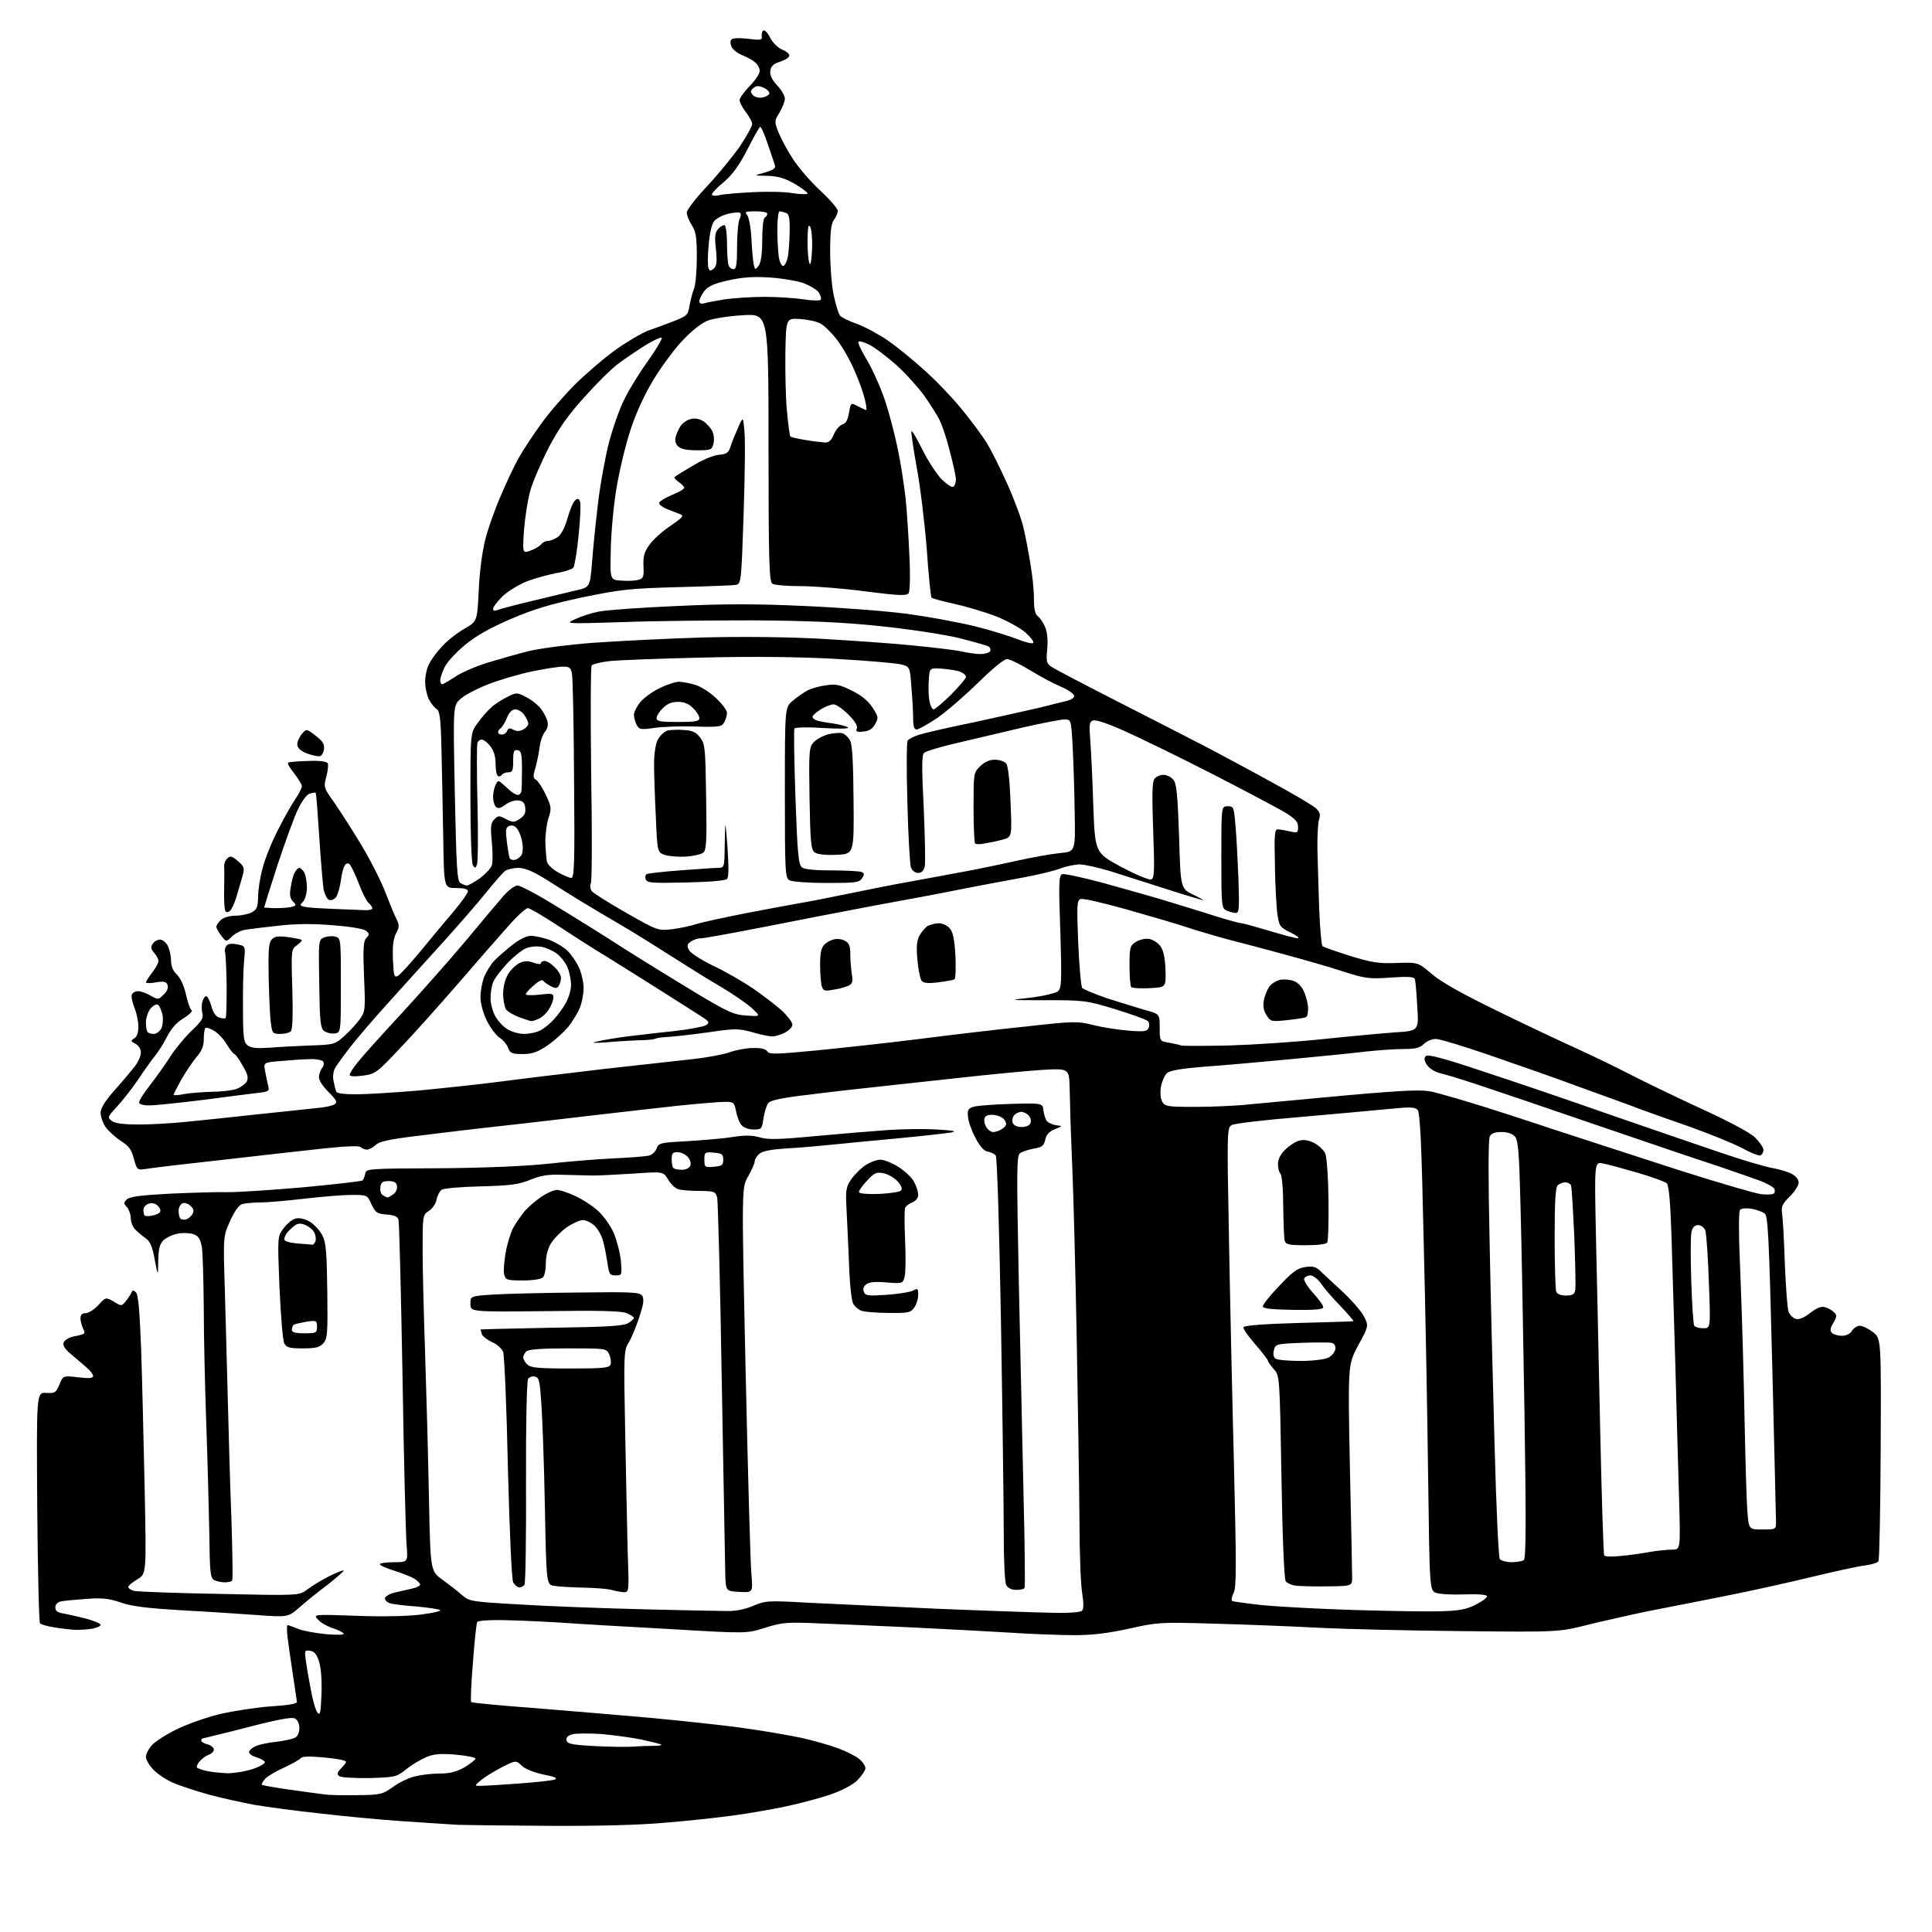 <?xml version="1.0" encoding="UTF-8" standalone="no"?>
<svg 
  version="1.1" 
  xmlns="http://www.w3.org/2000/svg" 
  xmlns:xlink="http://www.w3.org/1999/xlink" 
  xmlns:svg="http://www.w3.org/2000/svg"
  xmlns:rdf="http://www.w3.org/1999/02/22-rdf-syntax-ns#"
  xmlns:cc="http://creativecommons.org/ns#"
  xmlns:dc="http://purl.org/dc/elements/1.1/"
  viewBox="0 0 768 768"
  width="768"
  height="768"
>
<style>svg {background-color: white; }</style>"
<path stroke="none" fill="black" fill-rule="evenodd" d="M218.0,725.8C201.2,725.7 185.0,725.5 182.0,725.4C179.0,725.2 169.3,724.6 160.5,724.0C151.7,723.4 136.8,722.0 127.4,720.9C117.9,719.9 106.2,718.3 101.4,717.5C96.5,716.6 88.3,714.8 83.1,713.4C78.0,712.0 71.7,709.9 69.1,708.8C66.6,707.8 63.0,705.5 61.2,703.7C59.5,702.0 58.0,699.6 58.0,698.4C58.0,697.3 59.1,695.1 60.4,693.7C61.7,692.3 66.0,689.5 69.9,687.6C73.8,685.6 81.6,682.8 87.3,681.4C92.9,680.1 102.1,678.7 107.8,678.3C114.2,677.9 118.0,677.3 118.0,676.6C118.0,676.0 117.2,671.0 116.4,665.5C115.6,660.0 114.6,653.4 114.3,650.8C114.0,648.1 114.0,646.0 114.3,646.0C114.5,646.0 116.3,646.6 118.2,647.4C120.1,648.2 125.2,649.2 129.6,649.6C134.9,650.0 137.2,649.9 136.5,649.2C135.9,648.7 133.9,647.7 131.9,647.1C129.9,646.4 127.4,645.0 126.4,643.8C124.5,641.7 124.5,641.7 141.5,642.3C151.9,642.7 162.0,642.5 167.4,641.8C172.2,641.2 175.6,640.4 174.9,640.0C174.1,639.6 169.9,639.0 165.5,638.6C161.1,638.3 156.5,637.7 155.2,637.4C154.0,637.0 153.0,636.2 153.0,635.4C153.0,634.7 154.7,633.6 156.8,633.1C158.8,632.6 162.0,631.9 163.8,631.5C165.5,631.1 167.0,630.4 167.0,629.9C167.0,629.4 166.0,628.4 164.8,627.6C163.5,626.8 159.9,625.4 156.8,624.4C153.6,623.4 151.0,622.3 151.0,621.8C151.0,621.4 153.5,621.0 156.6,621.0C162.2,621.0 162.2,621.0 161.6,613.8C161.3,609.8 160.5,579.5 160.0,546.5C159.4,513.5 158.7,485.7 158.4,484.8C158.1,483.6 156.6,483.0 153.7,482.8C149.9,482.5 149.3,482.1 147.7,478.8C146.0,475.0 146.0,475.0 139.7,475.0C136.3,475.0 127.9,475.7 121.0,476.5C114.1,477.3 106.2,478.0 103.5,478.0C100.8,478.0 97.6,478.3 96.4,478.6C95.1,478.9 93.3,481.3 91.5,485.3C88.7,491.4 88.7,491.4 89.4,513.5C89.7,525.6 90.3,545.6 90.6,558.0C90.9,570.4 91.5,591.1 92.0,604.0C92.4,616.9 92.6,627.8 92.3,628.2C92.1,628.7 90.8,629.0 89.4,629.0C88.0,629.0 86.1,628.6 85.1,628.1C83.6,627.2 83.4,625.1 83.2,609.3C83.0,599.5 82.5,580.0 82.0,566.0C81.5,552.0 81.0,531.3 81.0,520.0C80.9,508.7 80.6,497.7 80.2,495.5C79.6,492.5 78.9,491.3 76.9,490.6C75.5,490.1 72.6,490.0 70.6,490.4C68.6,490.8 66.0,492.0 64.9,493.1C63.5,494.5 63.0,496.5 62.9,501.2C62.8,507.5 62.8,507.5 61.5,500.7C60.6,495.6 59.7,493.5 58.0,492.3C56.7,491.4 54.8,489.8 53.8,488.8C52.8,487.8 52.0,485.8 52.0,484.3C52.0,482.9 51.3,480.9 50.5,479.9C49.1,478.4 49.1,478.1 50.4,476.8C51.4,475.7 56.0,475.1 67.7,474.5C76.4,474.1 86.5,473.8 90.2,473.9C93.8,474.0 107.3,473.1 120.2,472.0C133.0,470.8 143.8,469.6 144.2,469.2C144.5,468.8 145.0,467.6 145.2,466.5C145.5,464.6 146.4,464.5 174.0,464.4C191.9,464.3 207.9,463.6 217.0,462.7C225.0,461.8 236.9,460.8 243.5,460.5C250.1,460.2 256.5,459.7 257.8,459.4C259.0,459.2 260.5,457.9 261.0,456.6C261.8,454.3 262.5,454.2 273.7,453.6C280.2,453.2 288.3,452.5 291.8,451.9C296.3,451.2 299.1,451.3 302.0,452.1C305.2,453.1 309.6,453.0 324.3,451.6C334.3,450.7 347.2,449.6 353.0,449.2C358.8,448.8 367.6,448.7 372.5,449.0C379.2,449.4 380.6,449.7 378.0,450.2C376.1,450.5 366.6,451.6 357.0,452.5C347.4,453.4 335.7,454.5 331.0,455.0C326.3,455.5 318.2,456.2 313.0,456.5C306.4,456.9 303.0,457.6 301.8,458.7C300.8,459.6 300.0,460.9 300.0,461.7C300.0,462.5 298.8,465.1 297.4,467.6C294.8,472.0 294.8,472.0 296.4,545.2C297.3,585.5 298.3,621.8 298.7,625.8C299.3,633.1 299.3,633.1 293.9,632.8C288.5,632.5 288.5,632.5 288.3,625.5C288.2,621.6 287.6,587.1 286.9,548.6C286.3,510.2 285.4,477.6 285.1,476.1C284.4,473.6 284.0,473.5 277.9,473.4C274.4,473.4 270.6,473.1 269.5,472.7C268.3,472.3 266.6,470.6 265.6,468.9C263.7,465.7 263.7,465.7 252.1,466.5C245.7,466.9 238.2,467.3 235.5,467.3C232.8,467.2 227.3,467.1 223.5,467.0C218.1,466.8 215.2,467.2 211.0,468.9C206.4,470.8 203.2,471.3 191.1,471.6C182.7,471.8 176.2,472.4 175.5,473.0C174.7,473.6 173.8,475.4 173.5,477.0C173.2,478.6 171.8,480.6 170.4,481.4C168.0,483.0 168.0,483.3 168.0,497.3C168.0,505.1 168.5,523.6 169.0,538.5C169.5,553.4 170.2,578.8 170.5,595.0C171.1,624.5 171.1,624.5 175.8,627.9C178.4,629.8 181.9,632.5 183.6,634.0C186.6,636.6 187.2,636.7 206.6,637.8C217.5,638.5 239.3,639.3 255.0,639.7C270.7,640.1 286.0,640.4 289.0,640.4C292.5,640.5 296.3,639.7 299.5,638.3C304.3,636.3 305.3,636.2 321.0,637.1C330.1,637.5 353.2,638.6 372.5,639.5C391.8,640.3 412.4,641.0 418.3,641.1C424.6,641.3 429.5,640.9 430.1,640.3C430.8,639.6 430.8,637.4 430.2,633.4C429.6,630.1 429.1,616.9 429.1,604.0C429.0,591.1 428.5,558.5 428.0,531.5C427.5,504.6 426.7,474.9 426.3,465.5C425.9,456.1 425.6,446.7 425.5,444.5C425.5,442.3 425.3,436.9 425.2,432.6C425.0,424.7 425.0,424.7 414.2,425.3C408.3,425.7 393.4,427.1 381.0,428.5C368.6,429.8 353.8,431.5 348.0,432.1C342.2,432.7 330.5,434.0 322.0,435.1C310.7,436.4 306.2,437.4 305.4,438.5C304.7,439.4 303.9,442.1 303.5,444.5C302.9,448.8 302.7,449.0 299.6,449.0C297.7,449.0 295.7,448.3 294.8,447.3C293.9,446.3 293.0,443.8 292.6,441.8C291.9,438.2 291.7,438.0 288.1,438.0C286.0,438.0 277.8,438.7 269.9,439.5C262.0,440.4 248.1,441.9 239.0,443.0C229.9,444.1 216.4,445.6 209.0,446.5C201.6,447.3 185.6,449.1 173.5,450.6C155.6,452.7 151.1,453.5 149.4,455.1C148.3,456.1 146.7,457.0 145.9,457.0C145.1,457.0 144.0,456.6 143.4,456.0C142.8,455.4 137.6,455.6 129.0,456.5C121.6,457.3 103.6,459.3 89.0,461.0C74.4,462.6 60.7,464.2 58.5,464.6C54.5,465.2 54.5,465.2 53.2,460.6C52.3,457.0 51.2,455.5 48.1,453.6C46.0,452.2 43.3,449.8 42.1,448.2C40.9,446.5 40.0,443.9 40.0,442.4C40.0,440.5 41.7,437.7 45.8,433.1C49.0,429.5 52.6,425.2 53.8,423.6C55.0,422.0 56.0,419.7 56.0,418.4C56.0,417.0 55.1,415.6 53.8,414.9C51.9,413.9 51.9,413.7 53.3,412.8C54.4,412.2 55.0,410.6 55.0,408.1C55.0,406.0 54.3,402.6 53.4,400.5C52.6,398.4 52.1,396.1 52.4,395.4C52.7,394.6 53.8,394.0 54.9,394.0C56.0,394.0 58.2,394.8 59.9,395.8C62.9,397.5 63.0,397.4 65.1,395.3C66.5,394.0 67.0,392.5 66.6,391.5C66.1,390.2 65.2,390.0 62.0,390.5C59.8,390.9 58.0,390.9 58.0,390.5C58.0,390.2 59.1,388.4 60.5,386.6C61.9,384.8 63.0,382.7 63.0,382.0C63.0,381.3 62.2,379.8 61.3,378.8C60.0,377.3 59.8,376.5 60.7,375.2C61.2,374.3 62.6,373.5 63.6,373.5C64.6,373.5 66.0,374.6 66.7,376.0C67.4,377.4 68.0,380.0 68.0,381.9C68.0,384.1 68.8,386.0 70.3,387.4C71.7,388.7 73.1,391.8 73.9,395.2C74.6,398.4 75.6,401.3 76.2,401.6C76.7,401.9 75.3,403.3 73.1,404.7C70.3,406.3 68.2,408.7 66.5,411.9C65.2,414.6 63.0,418.0 61.7,419.6C60.4,421.2 57.4,425.4 55.0,429.0C52.6,432.6 48.8,437.4 46.6,439.8C42.7,444.0 42.6,444.3 44.5,445.6C45.8,446.6 49.2,447.0 55.4,447.0C60.4,447.0 68.5,446.5 73.5,446.0C78.5,445.5 91.3,444.2 102.0,443.0C112.7,441.9 123.8,440.7 126.5,440.4C129.3,440.2 132.2,439.5 133.0,439.0C134.2,438.2 133.8,437.3 130.5,434.0C127.8,431.2 126.6,429.2 126.8,427.7C127.0,426.5 127.6,425.0 128.2,424.3C128.7,423.6 128.9,422.6 128.5,422.0C128.2,421.5 126.2,421.0 124.1,421.0C122.0,421.0 116.8,421.3 112.6,421.7C104.8,422.3 104.8,422.3 105.3,425.4C105.6,427.1 106.2,429.7 106.5,431.2C107.2,433.7 107.0,433.9 102.9,434.4C100.5,434.7 90.6,435.9 81.0,437.2C71.4,438.4 61.7,439.4 59.6,439.4C57.4,439.5 55.5,439.0 55.3,438.4C55.1,437.8 57.0,434.7 59.6,431.4C62.1,428.2 65.8,423.0 67.7,420.0C69.6,417.0 73.4,412.4 76.1,409.8C80.2,405.9 81.0,404.7 80.4,402.6C80.1,401.3 80.1,399.2 80.5,398.1C80.8,396.9 81.5,396.0 82.0,396.0C82.5,396.0 83.4,397.8 84.0,399.9C84.7,402.5 85.8,404.1 87.1,404.5C88.2,404.9 89.4,404.9 89.7,404.7C90.0,404.4 90.1,398.7 90.1,392.0C90.0,385.4 89.7,379.4 89.5,378.7C89.2,378.1 89.4,376.9 89.9,376.1C90.5,375.2 91.8,374.9 94.2,375.4C97.6,376.0 97.6,376.0 97.0,382.3C96.7,385.7 96.5,394.3 96.6,401.4C96.6,412.7 96.9,414.4 98.5,415.6C99.8,416.6 102.3,416.8 106.9,416.5C110.5,416.2 117.9,415.8 123.2,415.6C132.6,415.3 133.1,415.2 136.8,411.9C138.9,410.0 141.7,407.0 143.0,405.2C145.2,402.1 145.3,401.4 144.7,388.2C144.3,377.0 144.4,374.2 145.6,372.9C146.9,371.5 146.9,371.1 145.5,370.0C144.5,369.2 139.1,368.3 132.2,367.8C124.3,367.1 117.3,367.2 110.5,368.0C105.0,368.6 99.2,369.3 97.5,369.6C95.9,369.8 93.5,371.0 92.2,372.3C89.9,374.5 89.9,374.5 88.0,372.0C86.9,370.6 86.0,369.0 86.0,368.4C86.0,367.8 86.8,366.6 87.8,365.7C88.9,364.7 91.4,364.0 93.6,364.0C95.7,364.0 98.6,363.4 100.0,362.7C102.1,361.6 102.5,360.7 102.6,356.5C102.6,353.7 103.4,348.6 104.4,345.1C105.3,341.5 108.0,334.7 110.5,329.9C112.9,325.1 116.1,319.5 117.5,317.5C118.9,315.4 120.0,313.2 120.0,312.5C120.0,311.8 118.6,309.6 117.0,307.5C115.3,305.4 114.2,303.5 114.5,303.2C114.8,302.9 118.4,302.6 122.4,302.5C127.5,302.3 130.0,302.7 130.3,303.5C130.6,304.1 130.3,306.5 129.7,308.8C128.6,312.9 128.7,313.2 133.0,319.2C135.4,322.7 140.4,330.5 144.0,336.5C147.6,342.6 151.8,350.9 153.3,355.0C154.9,359.1 156.8,363.8 157.6,365.3C158.8,367.8 158.8,368.5 157.4,371.1C156.3,373.2 156.0,376.3 156.2,381.4C156.5,388.0 156.7,388.7 158.2,387.9C159.1,387.4 163.3,382.8 167.5,377.7C171.6,372.7 177.5,365.6 180.5,362.1C183.5,358.5 186.0,355.0 186.0,354.3C186.0,353.4 184.5,353.0 181.2,353.0C176.5,353.0 176.5,353.0 176.2,333.2C176.0,322.4 175.7,306.6 175.5,298.1C175.2,285.4 174.8,282.5 173.5,281.8C172.7,281.3 171.3,279.6 170.5,278.0C169.7,276.4 169.0,273.3 169.0,271.0C169.0,268.7 169.7,265.5 170.6,263.9C171.4,262.2 173.7,259.1 175.7,257.0C177.6,254.8 181.6,251.7 184.5,250.0C189.7,247.0 189.7,247.0 190.3,234.8C190.6,227.5 191.7,219.2 192.9,214.5C194.0,210.1 196.8,202.2 199.1,197.0C201.3,191.8 204.5,185.0 206.2,182.0C207.9,179.0 211.9,172.9 215.1,168.5C218.2,164.1 224.4,157.0 228.7,152.7C233.1,148.4 240.3,142.2 244.8,139.0C249.3,135.8 255.1,132.4 257.7,131.4C260.4,130.5 265.0,128.8 268.0,127.6C273.1,125.6 273.5,125.2 274.1,121.5C274.5,119.3 275.3,116.2 275.9,114.7C276.5,113.1 277.0,107.5 277.0,102.2C277.0,94.2 276.6,92.0 275.0,89.5C273.9,87.8 273.0,85.6 273.0,84.5C273.0,83.4 276.6,78.8 281.1,74.0C285.5,69.3 291.3,62.2 294.1,58.2C296.8,54.1 299.0,50.2 299.0,49.3C299.0,48.5 297.9,46.4 296.5,44.6C295.1,42.8 294.0,40.6 294.0,39.8C294.0,39.0 295.8,36.5 298.0,34.2C300.2,32.0 302.0,29.3 302.0,28.2C302.0,27.2 301.2,25.6 300.2,24.8C299.3,24.0 297.0,22.7 295.2,22.0C293.4,21.3 291.5,19.9 290.9,18.8C290.4,17.8 290.2,16.5 290.6,15.9C291.0,15.1 293.3,15.0 297.2,15.4C302.6,16.1 303.1,15.9 302.8,14.3C302.7,13.3 303.0,12.3 303.5,12.1C304.1,11.9 305.3,13.2 306.2,15.1C307.2,17.0 309.3,19.1 311.1,19.8C312.8,20.5 314.0,21.6 313.7,22.3C313.5,23.0 311.8,24.0 309.9,24.6C307.4,25.4 306.4,26.4 306.2,28.2C306.0,29.9 306.9,31.8 308.9,33.9C310.6,35.7 312.0,38.1 312.0,39.2C312.0,40.4 311.0,42.8 309.9,44.7C307.8,48.0 307.8,48.3 309.4,52.5C310.4,54.9 312.9,59.7 315.2,63.2C317.4,66.6 322.3,72.3 326.1,75.8C329.9,79.3 333.0,82.9 333.0,83.8C333.0,84.8 332.3,86.4 331.5,87.4C330.4,88.9 330.0,92.2 330.0,99.9C330.0,105.7 330.6,113.6 331.4,117.3C332.2,121.0 333.3,124.7 333.9,125.4C334.5,126.2 337.6,127.7 340.8,128.8C344.0,130.0 349.5,133.0 353.0,135.4C356.6,137.9 363.1,143.2 367.5,147.2C372.0,151.2 378.5,158.0 382.0,162.3C385.6,166.6 390.1,172.7 392.1,175.8C394.0,178.9 397.9,186.7 400.7,193.0C403.5,199.3 406.3,207.0 406.9,210.0C407.6,213.0 408.8,219.1 409.5,223.5C410.3,227.9 411.0,234.3 411.0,237.6C411.0,242.1 411.4,244.1 412.7,245.1C413.6,245.9 414.9,247.8 415.5,249.4C416.3,251.2 416.6,254.6 416.3,258.0C415.8,263.1 416.0,263.8 418.2,265.2C419.5,266.1 431.8,272.5 445.5,279.5C459.3,286.5 475.2,294.7 481.0,297.7C486.8,300.8 498.1,306.8 506.2,311.3C514.3,315.7 521.9,320.2 523.1,321.3C524.7,322.8 525.0,323.8 524.3,325.9C523.9,327.3 523.6,332.8 523.7,338.0C523.8,343.2 524.2,353.8 524.4,361.4C524.7,369.1 525.3,375.7 525.7,376.1C526.1,376.5 531.1,378.2 536.7,380.0C545.3,382.6 548.1,383.1 555.3,382.8C563.7,382.5 563.7,382.5 569.3,387.3C573.1,390.5 581.3,395.1 595.7,402.1C607.1,407.7 621.0,414.2 626.5,416.7C632.0,419.2 641.2,423.6 647.0,426.6C652.8,429.6 665.8,435.9 676.0,440.6C687.2,445.7 695.8,450.3 697.7,452.2C699.5,454.0 701.0,456.2 701.0,457.1C701.0,458.1 700.4,459.0 699.8,459.3C699.1,459.5 695.8,458.2 692.5,456.4C689.2,454.6 680.0,450.9 672.0,448.0C664.0,445.2 655.2,442.1 652.5,441.1C649.8,440.0 639.2,436.2 629.0,432.5C618.8,428.7 602.2,422.9 592.0,419.4C581.8,415.9 572.3,413.0 570.8,413.0C569.2,413.0 567.1,413.9 566.0,415.0C564.4,416.6 562.7,417.0 557.8,417.0C554.3,417.0 547.7,417.5 543.0,418.0C538.3,418.6 525.0,419.9 513.5,421.0C501.9,422.1 486.4,423.5 479.0,424.0C469.4,424.8 465.1,425.5 463.9,426.6C462.9,427.5 461.9,429.9 461.5,432.0C461.1,434.2 461.3,436.7 462.0,437.9C463.0,439.8 464.0,440.0 475.0,440.0C481.6,440.0 491.3,439.6 496.7,439.0C502.1,438.5 519.5,436.9 535.4,435.4C559.3,433.3 565.3,433.1 569.4,434.0C572.2,434.7 579.0,436.6 584.5,438.3C590.0,439.9 605.1,444.8 618.0,449.1C630.9,453.3 653.6,460.7 668.5,465.5C683.4,470.2 697.6,474.4 700.1,474.7C702.7,475.0 705.0,474.8 705.3,474.3C705.6,473.8 705.6,472.9 705.2,472.4C704.8,471.8 702.5,470.5 700.0,469.5C697.5,468.6 689.6,465.8 682.5,463.4C675.4,461.1 653.5,453.7 634.0,447.0C614.5,440.3 593.3,433.1 586.9,431.0C580.5,428.9 573.9,426.9 572.1,426.5C570.4,426.1 568.2,424.7 567.3,423.4C566.1,421.6 566.0,420.6 566.8,419.8C567.6,419.0 573.7,420.6 589.2,425.8C600.9,429.6 623.8,437.4 640.0,443.1C656.2,448.7 676.0,455.5 684.0,458.2C691.9,460.9 700.9,463.6 704.0,464.2C707.0,464.7 710.7,465.8 712.2,466.6C713.9,467.5 715.0,468.9 715.0,470.1C715.0,471.2 713.4,473.7 711.5,475.6C708.5,478.5 708.0,479.7 708.4,482.3C708.7,484.1 709.2,493.1 709.5,502.4C709.9,511.7 710.5,520.3 711.0,521.5C711.5,522.7 712.8,524.0 713.9,524.3C715.3,524.6 717.2,523.8 719.6,521.9C722.2,519.9 724.0,519.2 725.4,519.6C726.6,519.9 728.2,520.8 729.0,521.6C730.3,522.8 730.2,523.4 728.8,525.8C727.5,528.0 727.4,529.0 728.2,529.8C728.9,530.5 730.7,531.0 732.2,531.0C733.9,531.0 735.5,530.2 736.2,529.0C736.9,527.9 738.3,527.0 739.3,527.0C740.3,527.0 742.6,528.1 744.5,529.5C747.8,532.1 747.8,532.1 747.6,575.8C747.5,599.8 747.1,620.0 746.7,620.6C746.4,621.2 743.9,622.0 741.3,622.3C738.7,622.6 729.1,624.7 720.0,626.9C710.9,629.1 695.2,632.6 685.0,634.6C674.8,636.6 661.3,639.3 655.0,640.5C648.7,641.8 638.1,644.2 631.5,645.8C619.5,648.8 619.5,648.8 581.5,648.4C560.6,648.2 534.3,647.6 523.0,647.0C511.7,646.4 493.1,645.7 481.5,645.4C461.3,644.8 460.0,644.9 448.9,647.4C440.6,649.2 434.4,650.0 427.4,650.0C422.0,650.0 410.3,649.6 401.5,649.0C392.7,648.5 374.9,647.5 362.0,646.9C349.1,646.3 332.5,645.6 325.2,645.3C313.0,644.8 311.1,644.9 304.3,647.0C296.9,649.4 296.9,649.4 266.7,647.6C250.1,646.7 229.5,645.5 221.0,644.9C212.5,644.4 202.1,644.0 197.8,644.0C193.6,644.0 189.9,644.3 189.7,644.8C189.4,645.2 188.6,652.4 188.0,660.8C187.3,669.2 187.0,676.3 187.3,676.6C187.6,676.9 199.0,678.0 212.6,679.0C226.3,680.1 247.6,681.9 260.0,683.0C272.4,684.2 288.6,685.9 296.0,687.0C303.4,688.0 313.6,689.8 318.5,690.8C323.4,691.9 330.1,693.8 333.2,695.0C336.3,696.1 340.0,698.0 341.4,699.1C342.8,700.2 344.0,701.9 344.0,702.9C344.0,703.8 342.5,706.0 340.8,707.7C338.7,709.7 334.6,711.8 329.7,713.5C325.4,714.9 317.6,717.0 312.3,718.1C307.1,719.2 298.0,720.8 292.1,721.6C286.3,722.4 274.1,723.8 265.0,724.5C254.4,725.5 237.5,725.9 218.0,725.8zM142.1,713.6C151.3,713.5 152.0,713.3 156.3,710.3C158.7,708.5 162.7,706.6 165.1,706.1C167.5,705.5 171.9,705.0 174.9,705.0C178.9,705.0 181.5,704.3 184.7,702.5C187.0,701.1 189.0,699.5 189.0,699.1C189.0,698.6 185.5,697.9 181.2,697.5C175.0,697.0 172.5,697.2 169.4,698.5C167.3,699.4 163.7,701.5 161.5,703.3C157.6,706.4 157.1,706.5 147.0,706.8C141.2,706.9 135.8,706.6 135.0,706.1C133.8,705.3 133.9,704.7 135.9,702.6C138.0,700.4 138.0,700.2 136.3,699.7C135.3,699.4 131.3,698.8 127.4,698.5C122.8,698.1 120.0,698.2 119.6,698.9C119.2,699.4 116.3,701.1 113.0,702.6C109.8,704.0 106.3,706.1 105.4,707.1C104.4,708.2 103.9,709.2 104.1,709.5C104.4,709.7 109.3,710.6 115.0,711.4C120.8,712.2 127.1,713.1 129.0,713.3C130.9,713.6 136.8,713.7 142.1,713.6zM191.0,709.9C192.4,709.9 199.1,709.5 206.0,709.0C212.9,708.5 219.4,707.8 220.5,707.4C221.8,706.8 220.6,706.3 216.0,705.4C212.3,704.6 208.7,703.2 207.4,701.9C205.1,699.7 205.1,699.7 199.7,702.4C196.8,703.9 193.0,706.2 191.4,707.5C188.5,709.9 188.5,709.9 191.0,709.9zM90.5,704.9C93.2,704.9 97.8,704.1 100.5,703.2C103.2,702.3 105.4,701.0 105.3,700.5C105.2,700.0 103.8,699.1 102.1,698.6C100.4,698.1 99.0,697.2 99.0,696.5C99.0,695.9 100.1,694.8 101.5,694.2C102.9,693.5 106.6,692.7 109.8,692.4C112.9,692.0 116.3,691.3 117.2,690.8C118.3,690.3 119.0,688.8 119.0,687.0C119.0,685.2 118.3,683.7 117.2,683.1C116.0,682.5 110.4,683.5 98.5,686.6C89.2,689.0 81.2,690.9 80.8,691.0C80.3,691.0 80.0,691.4 80.0,691.9C80.0,692.4 81.1,693.1 82.5,693.4C83.9,693.8 85.0,694.7 85.0,695.5C85.0,696.2 84.2,697.1 83.1,697.5C82.1,697.8 80.5,698.9 79.5,700.0C78.5,701.1 78.0,702.3 78.3,702.6C78.6,703.0 80.4,703.6 82.2,704.0C84.0,704.4 87.8,704.8 90.5,704.9zM252.0,694.3C254.5,694.1 258.0,694.0 259.9,694.0C261.8,694.0 263.1,693.8 262.9,693.5C262.6,693.3 259.1,692.4 255.0,691.5C251.0,690.7 243.7,689.7 239.0,689.3C234.2,689.0 229.0,689.0 227.6,689.4C225.7,689.9 225.0,690.6 225.2,691.8C225.5,693.2 227.2,693.6 236.5,694.1C242.6,694.4 249.5,694.5 252.0,694.3zM127.8,673.3C128.0,668.0 127.6,662.8 126.8,660.4C125.9,657.6 124.9,656.4 123.2,656.2C121.1,655.9 121.0,656.1 121.6,660.2C121.9,662.6 122.8,667.8 123.6,671.9C124.3,675.9 125.5,679.9 126.2,680.8C127.3,682.1 127.5,680.8 127.8,673.3zM30.1,647.9C28.1,647.8 24.3,647.4 21.6,646.9C18.9,646.5 16.4,645.8 15.9,645.3C15.5,644.9 15.0,624.0 14.8,599.0C14.5,553.5 14.5,553.5 18.3,553.7C21.8,553.9 22.2,553.7 23.6,550.4C25.1,546.8 25.1,546.8 31.1,547.5C35.4,548.0 37.0,547.9 37.0,547.0C37.0,546.3 35.8,544.7 34.2,543.4C32.7,542.1 30.0,539.8 28.1,538.2C25.8,536.3 24.9,534.8 25.3,533.7C25.6,532.8 27.2,531.8 28.7,531.4C30.2,531.1 32.1,530.7 32.8,530.4C33.8,530.1 33.8,529.5 33.0,528.1C32.5,527.0 32.0,525.2 32.0,524.1C32.0,522.6 32.6,522.0 34.1,522.0C35.2,522.0 37.4,520.6 39.1,518.8C42.0,515.6 42.0,515.6 45.2,517.4C48.3,519.3 48.3,519.3 50.1,517.1C51.1,515.9 52.0,514.4 52.3,513.7C52.7,512.8 53.0,512.8 54.0,513.7C55.0,514.6 55.5,520.9 56.1,536.2C56.5,547.9 57.1,572.8 57.5,591.6C58.2,625.7 58.2,625.7 54.6,627.8C52.6,629.0 51.0,630.3 51.0,630.8C51.0,631.4 52.0,632.0 53.2,632.4C54.5,632.7 69.8,633.3 87.2,633.6C118.9,634.3 118.9,634.3 122.2,631.8C124.0,630.4 127.9,628.1 130.8,626.6C133.8,625.1 136.4,624.1 136.6,624.3C136.8,624.5 134.0,627.0 130.3,629.9C126.5,632.7 121.5,636.8 119.0,639.0C114.5,642.9 114.5,642.9 102.0,642.0C95.1,641.5 81.6,640.6 71.9,640.1C58.8,639.3 52.7,638.6 48.2,637.1C43.3,635.4 40.6,635.1 34.3,635.6C30.0,635.9 25.5,636.3 24.2,636.6C22.8,636.9 22.0,637.8 22.0,639.0C22.0,640.4 22.9,641.1 25.8,641.5C27.8,641.9 31.9,642.8 34.8,643.6C37.6,644.4 40.0,645.4 40.0,645.9C40.0,646.4 38.6,647.0 36.9,647.4C35.2,647.7 32.1,647.9 30.1,647.9zM572.7,640.5C580.0,640.3 582.8,639.8 586.6,637.9C589.2,636.6 591.3,635.0 591.1,634.5C591.0,633.9 587.5,633.6 582.2,633.8C577.4,634.0 572.3,633.7 570.9,633.2C568.3,632.2 568.3,632.2 567.7,586.8C567.4,561.9 566.6,519.2 565.9,492.0C565.1,454.6 564.5,442.2 563.5,441.2C562.5,440.0 560.3,440.0 551.4,440.9C545.4,441.5 529.5,442.9 516.1,444.1C502.7,445.2 490.8,446.6 489.7,447.2C487.8,448.2 487.7,449.0 488.5,490.4C488.9,513.5 489.8,554.5 490.5,581.5C491.5,622.7 491.5,630.9 490.4,633.2C489.6,634.7 489.4,636.1 489.8,636.4C490.3,636.7 495.8,637.4 502.1,638.1C508.4,638.7 524.8,639.6 538.5,640.0C552.2,640.4 567.6,640.7 572.7,640.5zM247.8,632.9C246.5,632.8 244.4,632.4 243.0,632.0C241.6,631.6 236.6,631.2 231.9,631.1C227.1,631.0 221.9,630.7 220.2,630.4C217.2,629.8 217.2,629.8 216.6,599.1C216.3,582.3 215.6,563.8 215.2,558.0C214.6,548.9 214.3,547.5 212.6,547.2C211.6,547.0 210.3,547.4 209.9,548.2C209.4,548.9 209.0,567.4 209.1,589.2C209.2,611.0 208.9,629.3 208.5,629.9C208.2,630.5 207.2,631.0 206.5,631.0C205.7,631.0 204.6,630.1 204.0,629.0C203.4,627.8 202.6,610.3 201.9,583.5C201.4,559.5 200.5,538.8 200.0,537.4C199.4,536.0 197.5,534.3 195.6,533.5C193.8,532.7 192.0,531.3 191.6,530.5C191.3,529.6 191.0,528.7 191.0,528.5C191.0,528.4 203.7,528.1 219.2,527.8C241.4,527.5 248.0,527.1 249.8,525.9C251.0,525.2 252.0,524.2 252.0,523.9C252.0,523.5 250.7,522.7 249.1,522.0C246.9,521.1 238.1,520.9 216.6,521.2C187.0,521.5 187.0,521.5 187.0,518.3C187.0,515.2 187.0,515.2 196.2,514.6C201.3,514.3 216.5,513.9 229.9,513.8C251.6,513.5 254.4,513.7 255.3,515.1C256.1,516.4 255.8,518.6 254.1,523.6C252.9,527.4 251.0,531.9 249.9,533.7C248.0,536.7 247.9,538.3 248.5,568.2C248.8,585.4 249.3,607.0 249.5,616.2C250.1,633.0 250.1,633.0 247.8,632.9zM404.0,632.0C402.1,632.0 400.7,631.3 400.0,630.1C399.4,628.9 399.0,620.4 399.0,609.3C399.0,599.0 398.5,561.2 397.9,525.5C397.2,487.3 396.4,460.0 395.8,459.3C395.3,458.7 393.9,458.0 392.7,457.8C391.2,457.6 389.6,455.8 387.8,452.4C386.3,449.6 384.9,445.8 384.8,444.0C384.5,441.1 384.9,440.6 387.2,439.9C388.7,439.5 395.5,439.0 402.2,438.8C414.5,438.5 414.5,438.5 414.8,441.5C415.0,443.1 415.6,445.0 416.2,445.7C416.7,446.3 418.4,447.1 419.8,447.3C422.5,447.6 422.5,447.6 419.3,448.9C417.1,449.8 415.9,451.0 415.5,453.1C414.9,455.5 414.2,456.1 410.9,456.6C408.8,457.0 406.3,457.8 405.5,458.4C404.1,459.4 404.1,464.9 405.0,510.0C405.6,537.8 406.5,576.2 406.9,595.5C407.4,614.8 407.5,630.8 407.3,631.2C407.1,631.7 405.6,632.0 404.0,632.0zM527.5,630.6C522.0,630.7 516.3,630.5 514.8,630.3C513.4,630.1 511.7,629.3 511.1,628.6C510.5,627.9 509.8,612.0 509.4,587.1C508.7,546.8 508.7,546.8 506.3,544.2C505.1,542.8 504.0,541.3 504.0,540.9C504.0,540.5 501.7,537.5 499.0,534.4C496.2,531.2 494.1,528.2 494.3,527.6C494.5,526.9 502.2,526.3 516.1,525.9C527.9,525.6 537.7,525.3 538.0,525.2C538.2,525.1 535.9,522.4 532.9,519.2C529.8,516.1 526.3,512.0 525.1,510.2C523.8,508.4 522.0,507.0 520.9,507.0C519.8,507.0 518.7,507.6 518.4,508.3C518.2,509.0 519.8,511.6 522.0,514.0C524.2,516.4 526.0,518.9 526.0,519.6C526.0,520.5 523.0,520.8 514.0,520.7C505.3,520.5 502.0,520.2 502.0,519.3C502.0,518.6 504.9,514.9 508.5,511.2C513.6,505.7 515.8,504.1 518.7,503.7C521.6,503.2 522.9,503.5 524.5,504.9C525.6,506.0 529.6,509.7 533.4,513.2C537.1,516.6 541.1,521.2 542.2,523.3C544.1,527.1 544.1,527.1 539.9,534.8C535.8,542.5 535.8,542.5 536.6,583.0C537.1,605.3 537.5,625.1 537.5,627.0C537.5,630.5 537.5,630.5 527.5,630.6zM600.9,621.0C602.9,621.0 605.0,620.6 605.7,620.2C606.6,619.6 606.7,606.0 606.0,561.5C605.5,529.6 604.8,492.2 604.4,478.5C603.9,458.1 603.5,453.2 602.2,451.8C601.3,450.7 599.3,450.0 596.9,450.0C594.3,450.0 592.8,450.5 592.2,451.8C591.6,452.8 591.6,468.9 592.1,491.5C592.5,512.4 593.4,549.5 594.1,574.0C594.8,600.2 595.7,619.0 596.2,619.8C596.8,620.4 598.9,621.0 600.9,621.0zM644.4,618.5C647.7,618.2 652.9,617.5 655.9,616.9C658.9,616.4 662.9,616.0 664.7,616.0C668.0,616.0 668.0,616.0 667.5,597.2C667.2,586.9 666.5,562.8 666.0,543.5C665.4,524.2 664.7,500.2 664.4,490.0C664.0,478.3 663.4,471.1 662.6,470.4C662.0,469.8 656.8,467.9 651.0,466.2C645.2,464.5 639.0,462.8 637.2,462.5C633.8,461.8 633.8,461.8 634.4,490.7C634.8,506.5 635.5,541.5 636.1,568.5C636.7,595.5 637.4,617.9 637.7,618.3C638.0,618.8 641.0,618.9 644.4,618.5zM700.6,608.0C705.8,608.0 706.0,607.9 706.0,605.2C706.0,603.7 705.3,575.7 704.5,543.0C703.2,491.1 702.8,483.4 701.5,482.4C700.6,481.7 698.3,480.9 696.3,480.5C694.3,480.2 692.3,480.3 691.7,480.9C691.1,481.5 691.1,490.8 691.9,508.7C692.5,523.4 693.2,548.5 693.5,564.5C693.8,580.5 694.3,596.8 694.6,600.8C695.2,608.0 695.2,608.0 700.6,608.0zM226.6,544.0C239.7,544.0 242.2,543.8 242.7,542.4C243.0,541.6 242.8,539.8 242.2,538.4C241.0,536.0 241.0,536.0 225.7,536.0C215.1,536.0 210.0,536.4 209.2,537.2C208.5,537.9 208.0,539.0 208.0,539.6C208.0,540.3 208.7,541.6 209.6,542.4C210.9,543.7 213.9,544.0 226.6,544.0zM517.0,541.0C521.8,541.0 526.6,540.4 528.0,539.7C529.4,539.0 530.6,537.5 530.8,536.4C531.0,535.0 530.5,534.1 529.3,533.8C528.3,533.6 522.9,533.6 517.2,533.8C507.3,534.2 507.0,534.3 506.4,536.7C506.0,538.3 506.2,539.5 507.1,540.1C507.9,540.6 512.3,541.0 517.0,541.0zM120.4,536.0C115.1,536.0 113.9,535.7 113.0,534.0C112.4,532.9 111.6,522.9 111.1,511.8C110.3,491.5 110.3,491.5 112.7,488.3C114.0,486.5 116.2,484.7 117.5,484.4C119.0,484.0 121.1,484.5 123.1,485.6C124.9,486.7 127.1,489.1 128.1,491.0C129.6,493.9 129.9,497.5 130.1,513.2C130.3,530.2 130.2,532.1 128.5,534.0C127.1,535.6 125.4,536.0 120.4,536.0zM121.0,530.0C125.7,530.0 126.0,529.9 126.0,527.4C126.0,524.9 125.8,524.8 121.8,525.4C119.6,525.8 117.3,526.3 116.8,526.6C116.4,526.9 116.0,527.8 116.0,528.6C116.0,529.6 117.3,530.0 121.0,530.0zM677.1,528.0C680.0,528.0 680.0,528.0 679.3,509.8C679.0,499.7 678.3,490.5 677.9,489.2C677.4,487.9 676.2,487.0 675.0,487.0C673.7,487.0 672.8,487.9 672.4,489.7C672.0,491.1 672.0,499.9 672.3,509.1C672.6,518.4 673.1,526.4 673.5,527.0C673.8,527.5 675.4,528.0 677.1,528.0zM353.2,521.9C348.4,521.9 343.5,521.5 342.3,521.0C341.1,520.5 339.6,519.2 339.1,518.1C338.5,517.0 337.7,509.9 337.5,502.3C337.2,494.7 336.7,484.9 336.5,480.4C336.1,473.2 336.3,471.9 338.3,468.9C339.5,467.1 342.1,464.5 343.9,463.3C345.8,462.0 348.5,461.0 350.0,461.0C351.4,461.0 354.7,462.3 357.2,463.9C359.8,465.6 362.6,468.2 363.4,469.9C364.3,471.5 365.0,473.8 365.0,475.0C365.0,476.2 364.1,477.4 362.6,478.0C361.3,478.5 360.0,479.5 359.8,480.2C359.5,480.9 359.5,486.7 359.8,493.2C360.1,499.6 360.0,506.0 359.6,507.5C358.9,510.2 358.8,510.3 352.5,509.8C348.2,509.4 345.5,509.6 344.4,510.5C343.3,511.3 342.9,512.4 343.4,513.5C344.0,515.1 345.0,515.2 352.5,514.7C357.1,514.4 361.9,513.6 363.0,513.0C364.8,512.0 365.0,512.2 365.0,514.7C365.0,516.3 364.3,518.6 363.4,519.8C362.0,521.8 361.1,522.0 353.2,521.9zM622.5,515.0C625.1,515.0 625.9,514.5 626.2,512.8C626.4,511.5 626.2,501.9 625.8,491.5C625.3,481.1 624.8,471.9 624.5,471.2C624.3,470.6 623.2,470.0 622.2,470.0C621.2,470.0 619.9,470.5 619.2,471.2C618.3,472.1 618.0,478.1 618.0,492.1C618.0,503.0 618.3,512.5 618.6,513.4C619.0,514.4 620.4,515.0 622.5,515.0zM207.8,509.0C201.5,509.0 201.0,508.8 200.4,506.6C200.1,505.4 200.4,501.4 201.0,498.0C201.6,494.5 203.0,490.0 204.0,488.1C205.1,486.1 207.2,483.1 208.7,481.3C210.2,479.6 213.3,477.0 215.4,475.6C217.5,474.2 220.2,473.0 221.4,473.0C222.6,473.0 225.8,474.1 228.6,475.4C231.5,476.7 235.6,479.4 237.8,481.4C240.0,483.4 242.8,487.4 244.0,490.2C245.2,493.1 246.5,498.0 246.8,501.2C247.3,506.9 247.2,507.0 244.7,507.0C242.4,507.0 242.1,506.5 241.5,502.2C241.1,499.6 240.4,495.8 239.8,493.6C239.3,491.5 237.8,488.7 236.5,487.4C235.2,486.1 233.0,485.0 231.7,485.0C230.4,485.0 227.4,486.4 225.1,488.0C222.8,489.7 220.1,492.5 219.0,494.3C217.8,496.2 217.0,499.3 217.0,502.0C217.0,504.6 216.5,507.1 215.8,507.8C215.1,508.5 211.8,509.0 207.8,509.0zM124.1,494.8C124.5,494.9 125.1,494.3 125.4,493.4C125.7,492.6 125.5,491.0 124.9,489.9C124.4,488.8 122.7,487.5 121.3,486.9C119.5,486.2 118.3,486.3 117.1,487.2C116.2,487.9 114.9,489.1 114.2,489.9C113.6,490.7 113.0,491.9 113.0,492.6C113.0,493.4 114.9,494.0 118.2,494.3C121.1,494.5 123.8,494.7 124.1,494.8zM519.0,495.0C512.3,495.0 511.1,494.7 510.7,493.2C510.4,492.3 510.2,486.1 510.1,479.6C510.1,473.0 509.6,467.2 509.0,466.6C508.5,466.1 508.0,464.3 508.0,462.7C508.0,460.9 509.0,458.8 510.9,457.0C512.5,455.4 515.0,453.8 516.5,453.4C518.4,452.9 520.4,453.3 522.5,454.4C524.3,455.4 526.2,457.2 526.8,458.5C527.4,459.8 528.0,468.0 528.1,476.8C528.2,485.6 528.0,493.3 527.6,493.9C527.2,494.6 523.8,495.0 519.0,495.0zM73.8,484.8C74.6,484.6 75.8,483.7 76.4,482.8C77.2,481.4 77.1,480.7 75.8,479.4C74.9,478.5 73.4,478.0 72.6,478.3C71.7,478.7 71.0,480.0 71.0,481.3C71.0,482.6 71.3,484.0 71.7,484.4C72.1,484.8 73.1,484.9 73.8,484.8zM60.5,483.2C61.9,483.0 63.3,482.3 63.6,481.8C64.0,481.2 63.6,480.1 62.7,479.3C61.8,478.4 60.4,478.0 59.1,478.5C58.0,478.8 57.0,479.9 57.0,480.9C57.0,481.9 57.2,482.9 57.5,483.2C57.8,483.5 59.2,483.5 60.5,483.2zM154.1,476.0C154.4,476.0 155.4,475.4 156.4,474.7C157.4,474.0 158.0,472.5 157.8,471.4C157.6,470.0 156.6,469.5 154.5,469.5C152.1,469.5 151.4,470.0 151.2,471.9C151.0,473.2 151.4,474.7 152.2,475.1C152.9,475.6 153.8,476.0 154.1,476.0zM349.6,474.6C353.7,474.4 357.6,473.8 358.1,473.3C358.8,472.6 358.4,471.4 356.8,469.6C355.5,468.2 353.0,466.7 351.2,466.4C348.4,465.8 347.5,466.2 344.5,469.5C342.6,471.5 341.2,473.6 341.5,474.0C341.8,474.5 345.5,474.8 349.6,474.6zM271.1,465.0C272.7,465.0 274.0,464.3 274.4,463.4C274.8,462.4 274.3,460.9 273.4,459.9C272.4,458.8 270.6,458.0 269.3,458.0C267.4,458.0 267.0,458.5 267.0,460.8C267.0,462.4 267.3,464.0 267.7,464.3C268.0,464.7 269.6,465.0 271.1,465.0zM283.8,463.8C287.0,463.5 287.5,463.2 287.5,461.0C287.5,458.8 287.0,458.5 283.8,458.2C280.2,457.9 280.0,458.0 280.0,461.0C280.0,464.0 280.2,464.1 283.8,463.8zM394.8,450.0C395.8,450.0 397.5,449.4 398.6,448.6C400.1,447.4 400.3,446.8 399.4,445.3C398.8,444.3 396.9,443.4 395.1,443.2C393.1,443.0 391.8,443.4 391.4,444.4C391.1,445.2 391.3,446.8 392.0,447.9C392.6,449.1 393.9,450.0 394.8,450.0zM406.1,448.0C407.8,448.0 409.3,447.4 409.6,446.5C410.0,445.7 409.7,444.3 409.0,443.5C408.3,442.7 407.0,442.0 406.0,442.0C405.0,442.0 403.7,442.6 403.1,443.4C402.5,444.1 402.2,445.5 402.6,446.4C403.0,447.4 404.4,448.0 406.1,448.0zM73.2,434.9C75.6,434.5 80.5,434.1 84.1,434.0C87.7,434.0 92.1,433.5 93.9,432.9C95.6,432.3 97.5,430.9 98.1,429.9C98.8,428.4 98.5,427.0 96.4,423.5C95.0,421.0 93.5,419.0 93.2,419.0C92.8,419.0 91.4,417.2 90.1,415.1C88.9,413.0 86.6,410.6 85.0,409.7C83.5,408.8 82.0,408.3 81.6,408.7C81.3,409.0 81.0,411.0 81.0,413.1C81.0,415.9 80.2,417.8 78.1,420.2C76.6,422.0 73.9,426.0 72.1,429.1C70.4,432.2 69.0,434.9 69.0,435.2C69.0,435.5 70.9,435.4 73.2,434.9zM141.6,435.0C145.8,435.0 157.0,434.3 166.4,433.5C175.8,432.6 190.2,431.1 198.5,430.0C206.8,428.9 225.2,426.7 239.5,425.0C253.8,423.4 270.0,421.6 275.5,421.0C281.0,420.4 287.5,419.2 290.0,418.3C292.5,417.4 296.7,416.6 299.3,416.6C302.4,416.5 304.4,417.0 305.0,417.9C305.7,419.2 308.4,419.1 324.2,417.6C334.3,416.6 352.9,414.6 365.5,413.0C378.1,411.4 397.4,409.1 408.3,408.0C427.1,405.9 428.3,405.9 434.7,407.5C438.3,408.4 444.6,409.4 448.7,409.7C454.9,410.2 456.0,410.0 456.6,408.6C457.0,407.6 456.8,406.4 456.3,405.9C455.7,405.3 449.9,403.2 443.4,401.2C431.9,397.7 431.0,397.6 416.0,397.6C400.5,397.6 400.5,397.6 409.6,396.6C414.6,396.0 419.5,394.8 420.5,394.1C422.0,392.7 422.1,390.7 421.5,370.3C420.8,351.3 420.9,348.0 422.2,347.5C423.0,347.2 430.4,348.8 438.6,351.0C446.8,353.3 458.0,356.4 463.5,358.1C469.0,359.8 477.7,362.4 482.9,364.1C488.0,365.7 492.8,367.0 493.5,367.0C494.2,367.0 499.1,368.4 504.5,370.0C509.9,371.6 515.0,373.0 515.9,373.0C516.8,372.9 515.5,371.9 513.0,370.7C508.8,368.6 508.5,368.2 507.8,363.5C507.4,360.8 506.9,352.0 506.8,344.0C506.5,331.6 506.7,329.5 508.0,329.7C508.8,329.7 511.0,330.1 512.8,330.5C515.8,331.2 516.0,331.1 516.0,328.7C516.0,326.7 514.9,325.5 510.9,323.0C508.0,321.3 494.9,314.3 481.6,307.5C468.3,300.7 452.7,293.1 446.8,290.5C440.4,287.6 435.5,286.0 434.5,286.4C433.0,286.9 432.9,288.1 433.4,294.3C433.7,298.2 434.3,309.9 434.6,320.2C435.3,339.0 435.3,339.0 445.7,344.6C451.5,347.7 456.8,349.9 457.6,349.6C458.9,349.1 459.0,346.5 458.4,330.0C457.9,315.3 458.0,310.7 459.0,309.5C459.7,308.7 461.2,308.0 462.5,308.0C463.7,308.0 465.4,308.8 466.3,309.8C467.7,311.3 468.1,315.2 468.7,332.4C469.3,353.2 469.3,353.2 474.4,355.7C477.2,357.0 478.8,358.0 478.0,357.8C477.2,357.6 470.4,355.6 463.0,353.2C455.6,350.8 445.7,347.7 441.0,346.2C436.3,344.8 430.9,343.6 429.0,343.6C427.1,343.7 423.6,344.4 421.3,345.3C419.0,346.2 412.3,347.8 406.3,348.9C400.4,350.0 389.4,352.0 382.0,353.5C374.6,355.0 359.1,357.9 347.5,360.0C335.9,362.2 316.2,366.0 303.6,368.5C290.9,371.0 279.7,373.0 278.5,373.0C277.3,373.0 275.6,373.6 274.6,374.3C273.1,375.4 273.0,376.0 273.9,377.7C274.5,378.9 278.8,381.6 283.5,383.9C288.2,386.1 295.3,390.2 299.3,392.9C303.2,395.6 308.4,399.6 310.8,401.7C313.1,403.9 315.0,406.4 315.0,407.3C315.0,408.2 313.7,409.6 312.0,410.5C310.4,411.3 308.2,412.0 307.0,412.0C305.9,412.0 302.3,411.3 299.0,410.3C293.4,408.8 292.2,408.8 281.3,410.4C274.8,411.3 267.7,412.1 265.5,412.2C263.3,412.3 261.1,412.6 260.5,412.9C259.9,413.2 257.2,413.5 254.5,413.5C251.8,413.6 245.9,413.9 241.5,414.3C236.2,414.7 234.7,414.6 237.0,414.1C238.9,413.6 244.1,412.7 248.5,412.1C252.9,411.6 261.6,410.5 267.8,409.9C274.0,409.2 279.8,408.1 280.7,407.5C282.2,406.4 281.9,406.0 278.4,403.8C276.3,402.4 269.3,398.0 263.0,394.0C256.7,390.0 246.8,383.8 241.0,380.2C235.2,376.7 226.2,370.9 220.9,367.4C215.5,363.9 210.6,361.0 209.8,361.0C209.0,361.0 205.5,364.2 202.0,368.2C198.4,372.2 189.5,382.4 182.1,391.0C174.7,399.5 164.4,411.1 159.0,416.7C149.8,426.5 149.2,426.9 144.2,427.6C141.0,428.0 139.0,427.9 139.0,427.3C139.0,426.7 140.4,424.5 142.1,422.4C143.8,420.2 151.6,411.5 159.6,402.9C167.5,394.3 179.1,381.2 185.3,373.8C191.4,366.4 198.1,358.5 200.1,356.2C202.1,353.9 204.6,352.0 205.7,352.0C206.8,352.0 213.5,355.5 220.6,359.9C227.7,364.2 239.8,371.7 247.5,376.7C255.2,381.6 268.2,389.6 276.3,394.5C289.5,402.4 291.7,403.4 296.8,403.7C302.5,404.1 302.5,404.1 298.6,400.5C296.4,398.6 291.0,394.9 286.6,392.3C282.1,389.7 273.6,384.4 267.5,380.5C261.4,376.6 252.0,370.7 246.5,367.5C241.0,364.3 233.8,360.0 230.5,358.0C227.2,356.0 221.2,352.2 217.1,349.6C211.8,346.3 208.6,345.0 206.0,345.0C204.0,345.0 201.7,345.6 200.8,346.2C199.9,346.9 196.6,350.6 193.5,354.5C190.4,358.4 182.8,367.1 176.7,373.9C170.5,380.7 160.8,391.5 155.0,397.9C149.2,404.3 142.2,412.4 139.4,416.0C136.6,419.6 133.8,423.5 133.1,424.7C132.5,426.0 132.2,428.2 132.6,429.7C132.9,431.3 133.3,433.1 133.6,433.8C133.8,434.6 136.3,435.0 141.6,435.0zM207.7,419.0C203.6,419.0 202.8,418.7 202.0,416.6C201.5,415.2 200.0,413.4 198.6,412.5C197.2,411.6 194.9,408.5 193.5,405.7C192.0,402.6 191.0,398.9 191.0,396.3C191.0,393.9 191.7,390.3 192.5,388.2C193.4,386.2 195.1,383.4 196.3,382.1C197.5,380.8 200.7,378.0 203.3,375.9C206.3,373.5 209.2,372.0 211.0,372.0C212.5,372.0 215.7,372.7 218.1,373.5C220.5,374.4 223.8,376.3 225.4,377.8C227.0,379.3 229.1,382.3 230.1,384.5C231.1,386.7 232.0,390.4 232.0,392.8C232.0,395.1 231.3,398.7 230.5,400.6C229.7,402.6 227.6,406.0 225.9,408.2C224.1,410.3 220.4,413.7 217.6,415.6C213.6,418.3 211.5,419.0 207.7,419.0zM488.5,415.6C498.4,415.3 515.0,414.2 525.5,413.1C536.0,412.0 548.9,410.8 554.3,410.4C564.0,409.8 564.0,409.8 563.4,400.2C563.1,394.8 562.7,389.9 562.4,389.2C562.1,388.3 559.8,388.1 552.8,388.6C544.3,389.2 542.7,389.0 534.0,386.2C528.8,384.5 518.4,381.5 511.0,379.5C503.6,377.5 493.2,374.7 488.0,373.4C482.8,372.0 475.4,369.8 471.5,368.5C467.6,367.2 457.0,364.1 447.8,361.5C438.6,358.9 430.3,357.0 429.5,357.4C428.1,357.9 428.0,360.0 428.6,374.7C429.0,384.0 429.7,392.0 430.2,392.7C430.7,393.3 435.3,395.2 440.3,396.9C445.4,398.5 452.1,400.6 455.2,401.5C461.0,403.1 461.0,403.1 461.0,408.5C461.0,413.9 461.0,413.9 464.8,414.5C466.8,414.9 468.9,415.3 469.5,415.6C470.1,415.8 478.6,415.8 488.5,415.6zM61.1,411.0C62.1,411.0 63.4,410.1 64.1,408.9C64.7,407.7 64.9,405.3 64.6,403.4C64.2,401.6 63.4,399.8 62.8,399.4C62.2,399.0 60.8,399.7 59.8,401.0C58.8,402.2 58.0,404.7 58.0,406.4C58.0,408.2 58.3,410.0 58.7,410.3C59.0,410.7 60.1,411.0 61.1,411.0zM111.4,411.0C108.4,411.0 108.2,410.7 107.7,406.8C107.3,404.4 107.0,396.4 106.8,388.9C106.6,378.3 106.8,374.9 107.9,373.6C109.1,372.2 110.3,372.0 114.4,372.5C117.2,372.9 119.7,373.4 119.9,373.6C120.2,373.9 119.3,374.8 118.1,375.7C115.8,377.3 115.7,377.5 116.2,393.1C116.5,403.2 116.3,409.3 115.6,410.0C115.1,410.5 113.2,411.0 111.4,411.0zM133.0,410.8C131.6,411.0 129.7,410.5 128.8,409.8C127.4,408.7 127.1,406.0 126.9,391.1C126.6,374.1 126.6,373.6 128.7,372.7C129.9,372.2 131.9,372.0 133.2,372.3C135.5,372.9 135.5,372.9 135.5,391.7C135.5,410.5 135.5,410.5 133.0,410.8zM208.3,411.0C210.4,411.0 213.3,410.4 214.8,409.6C216.3,408.8 218.7,406.9 220.1,405.3C221.5,403.8 223.7,400.9 224.8,398.9C226.0,396.9 227.0,393.6 227.0,391.6C227.0,389.6 226.4,386.5 225.6,384.6C224.9,382.8 223.0,380.4 221.5,379.2C220.0,378.0 217.3,376.8 215.4,376.4C213.4,376.0 210.7,376.3 209.0,377.0C207.4,377.7 204.0,380.4 201.5,383.1C199.0,385.8 196.5,389.1 196.0,390.5C195.4,392.0 195.0,394.8 195.0,396.8C195.0,398.9 195.8,402.0 196.8,403.8C197.7,405.6 199.8,407.9 201.5,409.0C203.2,410.1 206.2,411.0 208.3,411.0zM211.2,405.9C210.8,405.9 208.7,405.2 206.5,404.4C204.3,403.6 201.9,402.2 201.2,401.3C200.6,400.4 200.0,397.6 200.0,395.1C200.0,392.3 200.8,389.2 202.0,387.2C203.1,385.4 205.2,383.4 206.6,382.8C208.5,381.9 209.9,381.9 212.1,382.7C213.7,383.3 215.0,383.4 215.0,382.9C215.0,382.4 215.7,382.0 216.5,382.0C217.4,382.0 219.2,383.1 220.5,384.5C221.9,385.8 223.0,387.7 223.0,388.7C223.0,389.7 222.6,391.1 222.1,391.9C221.4,393.0 220.8,393.0 218.9,392.0C217.6,391.3 216.2,390.3 215.9,389.8C215.6,389.3 213.9,390.1 212.2,391.7C210.4,393.2 209.0,394.8 209.0,395.2C209.0,395.7 211.5,395.7 214.5,395.4C219.3,394.8 220.0,394.9 220.0,396.5C220.0,397.4 219.3,399.5 218.3,401.0C217.4,402.6 215.6,404.3 214.3,404.9C213.0,405.5 211.6,406.0 211.2,405.9zM511.8,405.5C505.4,406.2 505.1,406.1 503.5,403.6C502.3,401.8 502.0,400.0 502.4,397.7C502.7,395.9 503.7,393.5 504.5,392.3C505.3,391.1 507.3,389.9 508.8,389.5C510.4,389.2 512.9,389.4 514.4,390.0C516.0,390.6 517.7,392.4 518.5,394.5C519.3,396.4 520.0,399.3 520.0,400.9C520.0,402.5 519.7,404.1 519.2,404.3C518.8,404.6 515.5,405.1 511.8,405.5zM331.4,393.4C327.7,394.1 327.2,393.9 326.6,391.8C326.3,390.5 326.0,386.7 326.0,383.3C326.0,379.0 326.5,376.7 327.6,375.6C328.4,374.7 330.2,373.7 331.5,373.4C332.8,373.1 334.8,373.3 335.9,374.0C337.5,374.8 338.0,376.0 338.0,379.3C338.0,381.6 338.3,385.1 338.6,387.2C339.1,390.1 338.9,391.0 337.4,391.8C336.3,392.3 333.6,393.1 331.4,393.4zM457.0,392.8C453.4,393.0 450.1,392.8 449.7,392.4C449.3,392.0 449.0,388.2 449.0,383.9C449.0,376.7 449.2,375.9 451.4,374.5C452.8,373.6 455.1,373.0 456.6,373.2C458.1,373.4 460.1,374.6 461.2,376.0C462.5,377.8 463.1,380.5 463.3,385.5C463.5,392.5 463.5,392.5 457.0,392.8zM372.9,390.5C368.8,391.0 367.1,390.8 366.3,389.8C365.8,389.1 365.0,385.4 364.7,381.6C364.2,376.6 364.4,374.0 365.5,371.9C366.4,370.3 367.9,368.6 368.9,368.0C370.0,367.5 372.0,367.0 373.3,367.0C374.6,367.0 376.5,367.9 377.5,369.0C378.8,370.4 379.4,373.2 379.8,379.8C380.0,384.7 379.9,389.0 379.4,389.3C378.9,389.6 376.0,390.1 372.9,390.5zM267.0,369.4C270.0,369.0 274.3,368.2 276.5,367.4C278.7,366.7 287.5,364.8 296.0,363.1C304.5,361.5 314.4,359.6 318.0,359.0C321.6,358.4 330.8,356.6 338.5,355.0C346.2,353.4 356.3,351.4 361.0,350.6C365.7,349.7 374.7,348.1 381.0,346.9C387.3,345.8 397.7,343.6 404.0,342.2C410.3,340.8 418.2,339.4 421.5,339.1C427.5,338.5 427.5,338.5 427.2,323.0C427.1,314.5 426.7,302.7 426.4,296.8C425.8,286.0 425.8,286.0 423.1,286.0C421.6,286.0 414.6,287.4 407.4,289.0C400.3,290.7 388.6,293.4 381.5,295.1C374.4,296.7 368.0,298.6 367.3,299.3C366.4,300.2 366.4,305.5 367.2,321.3C367.7,332.7 367.9,343.1 367.6,344.5C367.2,346.1 366.3,347.0 365.0,347.0C363.8,347.0 362.6,346.1 362.1,344.8C361.7,343.5 361.0,331.9 360.7,319.0C360.3,306.1 360.4,295.0 360.8,294.4C361.2,293.8 363.1,292.8 365.0,292.2C366.9,291.5 376.9,289.2 387.2,287.1C397.4,284.9 409.4,282.2 413.7,281.2C418.0,280.1 422.7,278.9 424.2,278.6C425.8,278.2 427.0,277.4 427.0,276.6C427.0,275.9 424.6,274.2 421.8,273.0C418.9,271.8 413.3,268.8 409.4,266.4C405.5,264.0 401.4,262.0 400.3,262.0C399.1,262.0 394.5,265.8 388.8,271.4C383.6,276.5 376.3,282.8 372.6,285.4C368.8,287.9 365.1,290.0 364.4,290.0C363.4,290.0 363.0,288.7 363.0,285.8C363.0,283.4 362.7,277.8 362.3,273.2C361.7,265.0 361.7,265.0 358.1,264.1C356.1,263.6 344.4,262.6 332.0,261.9C317.1,261.1 299.2,260.9 279.0,261.4C262.2,261.8 245.7,262.4 242.3,262.8C238.8,263.2 235.7,264.0 235.2,264.5C234.8,265.1 234.7,284.4 235.0,307.5C235.4,330.6 235.3,350.2 234.9,351.1C234.4,352.0 234.6,353.4 235.3,354.3C236.0,355.1 242.1,359.0 249.0,362.9C261.3,369.9 261.6,370.0 267.0,369.4zM91.4,362.1C90.6,362.7 90.0,362.8 89.6,362.1C89.2,361.6 89.0,357.8 89.1,353.8C89.2,349.8 89.2,345.6 89.1,344.6C89.0,343.5 89.5,342.0 90.3,341.3C91.5,340.1 92.1,340.2 94.6,342.3C97.2,344.6 97.3,345.0 96.3,348.6C95.7,350.8 94.6,354.4 93.9,356.8C93.2,359.1 92.1,361.5 91.4,362.1zM491.1,362.9C490.2,362.9 488.6,362.4 487.5,361.9C485.6,361.0 485.5,359.9 485.5,340.7C485.5,320.5 485.5,320.5 488.0,320.5C490.4,320.5 490.5,320.8 491.1,328.0C491.5,332.1 492.0,341.7 492.3,349.2C492.7,361.5 492.6,363.0 491.1,362.9zM144.8,361.8C146.5,361.9 148.0,361.6 148.0,361.1C148.0,360.6 147.4,359.7 146.6,359.0C145.8,358.4 143.9,354.7 142.5,350.9C141.0,347.1 139.4,343.7 138.8,343.4C138.2,343.0 137.4,343.3 137.0,344.1C136.5,344.8 135.8,347.5 135.5,350.1C135.1,352.7 134.3,355.6 133.6,356.6C132.9,357.5 131.6,358.1 130.8,357.7C130.0,357.4 129.0,355.4 128.6,353.3C128.3,351.2 127.5,341.9 126.9,332.5C126.3,323.2 125.7,315.4 125.5,315.2C125.3,315.0 124.2,315.1 123.1,315.5C121.9,315.8 120.0,318.5 118.4,321.8C116.9,324.9 113.3,334.9 110.3,343.9C107.4,352.9 105.0,360.5 105.0,360.7C105.0,360.8 107.2,361.0 109.9,361.0C112.6,361.0 115.5,360.7 116.4,360.4C117.8,359.9 117.8,359.7 116.4,358.3C115.3,357.1 115.0,355.7 115.6,352.6C115.9,350.4 116.6,347.7 117.2,346.8C117.7,345.8 118.5,345.0 119.0,345.0C119.5,345.0 120.4,345.9 121.0,346.9C121.5,348.0 122.0,350.7 122.0,352.9C122.0,355.1 121.3,357.5 120.5,358.4C119.1,359.8 119.1,360.0 121.2,360.5C122.5,360.8 127.5,361.1 132.5,361.3C137.4,361.5 143.0,361.7 144.8,361.8zM185.6,352.0C186.2,352.0 188.5,350.7 190.8,349.1C193.0,347.4 195.1,345.2 195.5,344.0C195.9,342.9 195.9,338.6 195.5,334.6C194.9,328.6 195.1,327.1 196.5,325.7C198.0,324.2 198.4,324.1 201.1,325.6C203.9,327.0 204.4,327.0 206.6,325.5C208.5,324.3 209.0,323.2 208.8,321.2C208.6,319.2 207.9,318.4 206.1,318.2C204.8,318.0 202.5,318.7 201.0,319.8C199.0,321.3 198.0,321.6 197.1,320.7C196.5,320.1 196.0,318.3 196.0,316.7C196.0,315.2 196.5,313.0 197.0,312.0C198.0,310.1 198.1,310.1 200.0,311.8C201.0,312.7 202.5,314.1 203.4,314.8C204.2,315.4 205.3,316.0 205.9,316.0C206.4,316.0 207.0,315.4 207.2,314.8C207.4,314.1 207.5,310.1 207.5,306.0C207.5,299.7 207.2,298.5 205.8,298.2C204.3,297.9 204.0,298.6 204.0,302.4C204.0,306.3 203.7,307.0 202.1,307.0C201.0,307.0 199.8,307.5 199.5,308.0C199.1,308.6 198.4,308.8 197.9,308.5C197.4,308.1 197.0,305.9 197.0,303.6C197.0,300.7 196.3,298.4 194.9,296.6C193.8,295.2 192.3,294.0 191.5,294.0C190.8,294.0 190.0,294.6 189.8,295.2C189.5,295.9 189.5,306.7 189.8,319.2C190.1,331.7 190.0,342.7 189.6,343.7C189.0,345.2 188.8,345.2 188.0,344.0C187.4,343.2 187.0,331.0 187.0,316.9C187.0,291.3 187.0,291.3 189.9,287.4C191.4,285.3 193.8,282.5 195.2,281.3C196.5,280.0 199.4,278.2 201.5,277.1C205.4,275.2 205.5,275.2 209.1,277.1C211.2,278.1 213.8,280.2 214.9,281.6C216.1,283.1 217.3,285.4 217.6,286.7C218.0,288.2 217.6,289.7 216.7,290.8C215.8,291.8 214.8,294.6 214.5,297.0C214.2,299.5 213.4,303.2 212.8,305.4C211.8,308.6 211.9,309.3 213.1,310.0C213.9,310.5 215.7,313.2 217.0,316.0C219.2,320.7 219.3,321.4 218.0,325.3C217.3,327.6 216.7,332.0 216.8,335.0C216.9,338.0 217.2,341.4 217.4,342.5C217.7,343.7 219.7,345.6 221.9,346.8C224.0,348.0 226.4,349.0 227.1,349.0C228.3,349.0 228.5,342.4 228.2,310.3C228.1,288.9 227.7,270.0 227.4,268.2C227.0,265.4 226.5,265.0 223.7,265.0C221.9,265.0 216.4,265.9 211.5,266.9C206.6,267.9 198.7,270.2 194.1,272.0C189.5,273.8 184.5,276.4 183.0,277.9C180.1,280.5 180.1,280.5 180.8,315.3C181.4,344.6 181.7,350.2 183.0,351.0C183.8,351.5 185.0,352.0 185.6,352.0zM272.6,350.8C259.5,351.1 257.2,351.0 256.7,349.6C256.4,348.8 256.5,347.8 257.0,347.5C257.5,347.2 263.4,346.5 270.2,346.0C277.0,345.5 283.7,345.0 285.2,345.0C288.0,345.0 288.0,345.0 288.1,335.2C288.3,325.5 288.3,325.5 289.2,336.9C289.7,344.8 289.7,348.7 289.0,349.4C288.3,350.1 281.6,350.6 272.6,350.8zM328.5,351.0C321.4,351.0 314.7,350.5 313.8,349.9C312.1,349.0 312.0,346.2 312.0,315.0C312.0,281.2 312.0,281.2 315.1,278.6C316.8,277.1 319.5,275.3 321.1,274.4C322.7,273.6 326.0,272.7 328.5,272.4C332.1,271.8 334.0,272.2 338.5,274.5C342.3,276.3 345.0,278.5 346.8,281.2C349.2,284.9 349.3,285.4 347.9,287.8C346.9,289.7 345.5,290.6 343.2,290.8C340.6,291.1 340.1,290.8 340.6,289.6C341.0,288.5 339.8,286.6 337.2,284.0C335.0,281.8 332.4,280.0 331.4,280.0C330.3,280.0 328.0,280.9 326.2,282.0C324.5,283.1 323.0,284.4 323.0,284.9C323.0,285.4 323.6,286.0 324.4,286.3C325.1,286.6 327.9,287.2 330.6,287.5C333.3,287.9 336.2,288.6 337.0,289.1C337.9,289.7 334.0,289.8 327.4,289.4C321.2,289.0 316.1,289.1 315.8,289.6C315.5,290.1 315.7,302.4 316.2,317.0C317.0,339.4 317.4,343.7 318.8,344.8C319.8,345.6 324.0,346.0 330.6,346.0C336.2,346.0 341.5,346.3 342.4,346.6C343.6,347.1 343.7,347.5 342.7,349.1C341.6,350.8 340.3,351.0 328.5,351.0zM204.7,341.8C205.6,341.6 206.7,340.8 207.3,339.9C207.8,339.0 208.0,336.8 207.6,334.8C207.3,332.9 206.4,330.5 205.6,329.5C204.8,328.3 203.7,327.9 202.5,328.3C201.0,328.9 200.9,329.8 201.5,334.8C201.9,337.9 202.4,340.9 202.7,341.3C203.0,341.7 203.9,342.0 204.7,341.8zM272.8,340.5C269.9,340.7 266.1,340.4 264.4,339.9C261.3,338.8 261.3,338.8 260.7,324.6C260.3,316.9 260.0,307.4 260.0,303.7C260.0,299.6 260.6,295.7 261.5,294.0C262.4,292.4 264.1,290.8 265.3,290.4C266.6,290.1 269.6,290.0 272.0,290.2C275.3,290.4 276.8,291.1 278.4,293.3C280.3,295.8 280.4,297.7 280.7,316.9C281.0,334.2 280.8,337.9 279.6,338.9C278.8,339.6 275.7,340.3 272.8,340.5zM332.5,339.8C327.9,340.0 324.9,339.6 323.8,338.8C322.4,337.7 322.1,334.8 321.8,317.4C321.5,298.7 321.6,297.1 323.4,295.1C324.5,293.9 327.1,292.5 329.2,291.9C331.3,291.4 333.9,291.2 334.9,291.5C335.9,291.8 337.2,293.1 337.9,294.3C338.8,295.9 339.2,303.3 339.3,318.1C339.5,339.5 339.5,339.5 332.5,339.8zM391.4,335.3C389.6,335.7 388.0,335.6 387.6,335.3C387.3,334.9 387.0,328.5 387.0,321.0C387.0,307.5 387.0,307.2 389.6,304.6C391.4,302.9 393.3,302.0 395.5,302.0C397.3,302.0 399.3,302.7 400.0,303.5C400.7,304.4 401.4,310.2 401.7,318.9C402.3,332.8 402.3,332.8 398.4,333.8C396.3,334.4 393.1,335.0 391.4,335.3zM127.0,300.6C126.2,300.7 123.9,300.2 122.0,299.5C119.9,298.7 118.4,297.5 118.2,296.3C118.0,295.2 118.8,293.3 119.8,292.0C121.8,289.6 121.8,289.6 125.4,292.4C128.3,294.6 129.0,295.8 128.8,297.8C128.6,299.3 127.8,300.6 127.0,300.6zM199.5,292.0C200.4,292.0 201.3,291.3 201.6,290.5C202.1,289.4 202.7,289.3 204.1,290.1C205.4,290.8 206.6,290.7 208.0,290.0C209.1,289.4 210.0,288.4 210.0,287.7C210.0,287.0 209.3,285.4 208.4,284.2C207.6,283.0 206.0,282.0 204.9,282.0C203.6,282.0 202.4,283.1 201.5,285.4C200.7,287.3 199.6,289.1 199.0,289.5C198.5,289.8 198.0,290.5 198.0,291.1C198.0,291.6 198.7,292.0 199.5,292.0zM259.8,289.4C254.7,290.1 254.1,290.0 253.1,288.2C252.5,287.0 252.0,285.2 252.0,284.1C252.0,283.0 253.2,280.7 254.7,278.9C256.2,277.2 259.7,274.7 262.5,273.4C265.2,272.1 268.6,271.0 269.9,271.0C271.2,271.0 274.1,271.6 276.3,272.2C278.6,272.9 282.4,275.3 284.7,277.6C287.1,279.8 289.0,282.4 289.0,283.4C289.0,284.3 288.5,286.0 287.9,287.1C287.0,288.9 286.0,289.1 276.2,288.8C270.3,288.6 263.0,288.9 259.8,289.4zM269.5,287.0C276.5,287.0 278.0,286.7 278.0,285.5C278.0,284.6 276.9,282.8 275.5,281.5C273.9,279.8 272.0,279.0 269.5,279.0C267.0,279.0 265.1,279.8 263.5,281.5C262.1,282.8 261.0,284.6 261.0,285.5C261.0,286.7 262.5,287.0 269.5,287.0zM371.1,282.0C371.7,282.0 374.8,279.3 378.1,276.1C381.3,272.8 384.0,269.7 384.0,269.1C384.0,268.4 382.9,267.5 381.6,267.0C380.3,266.5 377.0,266.0 374.3,265.8C369.5,265.5 369.5,265.5 369.2,270.5C369.0,273.2 369.1,277.0 369.5,278.7C369.8,280.5 370.6,282.0 371.1,282.0zM175.8,272.0C176.2,272.0 178.5,270.6 181.0,269.0C183.5,267.3 189.3,264.8 193.9,263.4C198.6,262.0 205.8,259.9 209.9,258.9C214.2,257.8 225.6,256.3 236.0,255.5C246.2,254.8 265.8,253.8 279.5,253.4C295.1,253.0 312.6,253.2 326.0,253.9C337.8,254.6 354.5,255.7 363.0,256.6C371.5,257.4 380.3,258.5 382.5,259.0C384.7,259.5 387.9,260.0 389.7,260.0C391.4,260.0 393.2,259.5 393.6,258.9C393.9,258.3 393.7,257.4 393.0,257.0C392.4,256.6 387.0,255.1 381.1,253.6C375.2,252.2 361.5,250.1 350.0,248.9C334.7,247.3 322.0,246.8 300.0,246.6C283.8,246.6 260.1,246.8 247.5,247.3C224.5,248.0 224.5,248.0 228.7,246.1C231.1,245.0 235.3,243.6 238.2,243.1C241.1,242.5 255.0,241.5 269.0,240.9C288.3,240.0 300.7,240.0 320.0,240.9C334.0,241.5 352.2,242.9 360.5,244.0C368.7,245.1 380.8,247.3 387.3,248.9C393.8,250.5 401.5,252.9 404.5,254.1C407.5,255.3 410.3,256.0 410.7,255.6C411.2,255.2 409.7,253.3 407.6,251.4C405.5,249.6 400.1,246.6 395.7,244.9C391.2,243.2 383.8,241.0 379.2,240.0C374.6,239.0 370.6,237.9 370.3,237.6C370.0,237.3 369.1,228.6 368.4,218.3C367.6,208.0 365.8,193.3 364.4,185.7C363.0,178.0 362.1,171.6 362.3,171.4C362.6,171.1 364.5,174.4 366.6,178.6C368.7,182.9 372.1,188.1 374.1,190.3C376.2,192.4 378.4,193.9 378.9,193.5C379.5,193.2 380.0,191.9 380.0,190.7C380.0,189.5 378.9,184.4 377.6,179.5C376.4,174.6 374.5,168.9 373.5,167.0C372.6,165.1 369.8,160.7 367.4,157.3C365.0,154.0 360.0,148.4 356.3,145.1C352.5,141.7 347.7,138.1 345.5,137.0C343.3,135.9 341.4,135.4 341.2,135.9C341.0,136.5 342.6,139.8 344.8,143.4C346.9,147.0 350.1,154.1 351.8,159.2C353.5,164.3 355.8,173.1 356.9,178.6C358.1,184.2 359.4,193.0 360.0,198.1C360.5,203.3 361.2,213.6 361.5,221.0C361.9,228.7 361.7,235.1 361.2,235.8C360.5,236.9 357.4,236.8 344.1,235.1C335.2,233.9 323.5,233.0 318.2,233.0C312.9,233.0 307.8,232.6 307.0,232.0C305.8,231.2 305.5,223.7 305.5,177.9C305.5,124.7 305.5,124.7 295.4,125.3C289.7,125.6 283.6,126.6 281.2,127.5C278.7,128.5 274.7,131.7 271.1,135.6C267.8,139.1 262.6,146.2 259.5,151.4C255.8,157.6 252.6,164.7 250.4,171.6C248.5,177.5 246.1,187.7 245.0,194.4C243.9,201.1 242.9,211.9 242.8,218.5C242.5,230.5 242.5,230.5 246.9,230.8C249.4,231.0 252.4,230.9 253.7,230.5C255.7,230.0 256.0,229.4 255.8,225.1C255.6,221.4 256.1,219.4 258.0,216.8C259.3,214.8 263.0,211.4 266.3,209.2C271.4,205.7 272.0,205.0 270.4,204.4C269.4,204.0 267.0,203.1 265.2,202.4C263.5,201.7 262.0,200.6 262.0,200.0C262.0,199.4 264.2,198.0 267.0,196.8C269.8,195.7 272.0,194.4 272.0,193.9C272.0,193.5 271.0,192.4 269.8,191.6C268.6,190.7 267.8,189.9 268.1,189.7C268.3,189.4 271.5,187.4 275.3,185.2C279.1,182.8 283.6,181.0 285.7,180.8C288.9,180.5 289.6,180.0 290.4,177.5C290.9,175.8 292.3,172.5 293.4,170.0C295.4,165.5 295.4,165.5 295.9,171.2C296.3,174.4 296.1,189.3 295.6,204.5C294.7,231.3 294.6,232.0 292.6,232.5C291.4,232.7 281.1,233.1 269.5,233.4C250.5,233.9 246.9,234.3 231.8,237.4C219.0,240.1 212.3,242.1 203.2,246.0C194.8,249.6 189.3,252.7 184.8,256.4C181.2,259.4 177.6,263.3 176.7,265.3C175.8,267.2 175.0,269.5 175.0,270.4C175.0,271.3 175.3,272.0 175.8,272.0zM197.8,242.5C198.7,242.1 204.7,240.5 211.0,239.0C217.3,237.5 225.2,235.6 228.5,234.8C234.5,233.5 234.5,233.5 235.3,224.0C235.7,218.8 236.7,208.5 237.6,201.1C238.4,193.7 240.4,182.7 241.9,176.6C243.5,170.4 246.3,162.3 248.3,158.5C250.2,154.6 254.5,147.7 257.9,143.0C261.2,138.3 263.5,134.4 263.0,134.2C262.5,134.0 259.4,135.5 256.3,137.4C253.1,139.4 248.3,142.7 245.6,144.7C242.8,146.8 236.8,152.8 232.1,158.1C225.9,164.9 222.0,170.5 218.2,177.8C215.3,183.4 212.0,191.0 210.9,194.7C209.8,198.5 208.7,205.7 208.3,210.7C207.7,220.0 207.7,220.0 210.8,218.9C212.5,218.3 214.4,217.2 215.1,216.4C215.7,215.6 217.0,215.0 217.9,215.0C218.8,215.0 220.5,214.3 221.7,213.5C223.1,212.5 224.6,209.6 225.6,206.0C226.5,202.7 227.9,199.5 228.6,198.9C229.7,198.0 230.1,198.2 230.6,199.4C230.9,200.3 230.7,206.3 230.0,212.8C229.4,219.2 228.4,225.0 227.9,225.7C227.3,226.3 224.4,227.3 221.2,227.8C218.1,228.4 212.9,229.8 209.7,231.0C206.5,232.2 202.1,234.9 199.9,236.9C197.8,239.0 196.0,241.3 196.0,242.0C196.0,242.8 196.6,243.0 197.8,242.5zM277.1,179.0C273.0,179.0 270.6,178.5 269.5,177.4C268.5,176.4 268.2,175.0 268.6,173.6C268.9,172.5 269.8,170.5 270.5,169.4C271.3,168.2 273.1,166.9 274.5,166.6C276.3,166.1 278.1,166.5 279.7,167.5C281.0,168.4 282.6,170.2 283.2,171.5C283.8,172.8 284.0,175.0 283.6,176.4C283.0,178.8 282.6,179.0 277.1,179.0zM327.8,175.9C329.5,176.0 330.5,175.1 331.5,172.6C332.3,170.8 333.8,169.0 334.9,168.7C336.2,168.4 337.0,167.0 337.5,164.1C338.2,160.0 338.2,160.0 341.0,161.5C342.6,162.3 344.1,163.0 344.3,163.0C344.6,163.0 344.4,161.1 343.8,158.8C343.3,156.5 341.5,151.4 339.8,147.6C338.2,143.7 335.0,138.1 332.9,135.3C330.7,132.4 327.7,129.4 326.1,128.6C324.5,127.7 320.8,127.0 317.9,126.8C312.5,126.5 312.5,126.5 312.2,139.9C312.1,147.3 312.3,157.8 312.8,163.2C313.3,168.6 313.9,173.3 314.2,173.5C314.4,173.8 317.1,174.4 320.1,174.9C323.1,175.4 326.5,175.8 327.8,175.9zM279.8,120.6C280.7,120.3 284.4,119.6 288.0,119.0C291.6,118.5 298.8,118.0 304.0,118.0C309.2,118.0 316.2,118.5 319.5,119.0C322.7,119.5 325.8,119.6 326.2,119.2C326.6,118.8 326.3,117.5 325.5,116.3C324.7,115.1 321.9,113.5 319.3,112.5C316.6,111.6 310.6,110.6 305.9,110.3C299.7,109.9 295.2,110.2 289.7,111.4C283.9,112.7 281.6,113.7 280.0,115.7C278.9,117.1 278.0,118.9 278.0,119.7C278.0,120.6 278.7,120.9 279.8,120.6zM283.7,106.8C284.9,105.8 285.1,104.2 284.6,99.2C284.0,93.9 284.2,92.4 285.6,90.9C286.5,89.9 287.7,89.3 288.1,89.6C288.6,89.9 289.0,93.2 289.0,97.0C289.0,100.7 289.3,104.5 289.6,105.4C289.9,106.3 290.8,107.0 291.6,107.0C292.7,107.0 293.0,105.0 293.0,97.9C293.0,92.9 293.5,88.0 294.0,87.0C294.6,86.0 294.6,84.9 294.2,84.6C293.8,84.3 291.6,84.5 289.4,85.0C287.3,85.5 284.8,86.8 283.9,87.9C282.9,89.1 282.1,92.8 281.7,97.4C281.3,101.5 281.3,105.6 281.6,106.5C282.1,107.8 282.5,107.8 283.7,106.8zM301.6,105.6C302.5,104.3 303.0,100.9 303.0,95.4C303.0,90.8 303.4,86.8 304.0,86.5C304.6,86.2 305.0,85.5 305.0,84.9C305.0,84.4 302.9,84.0 300.4,84.0C296.3,84.0 295.9,84.2 297.0,85.5C297.7,86.4 298.5,90.5 298.7,94.8C298.9,99.0 299.3,103.6 299.6,105.0C300.1,107.4 300.2,107.4 301.6,105.6zM311.4,105.7C312.0,105.5 312.8,104.0 313.1,102.4C313.5,100.8 313.8,96.3 313.9,92.4C314.0,86.7 313.7,85.1 312.4,84.6C311.5,84.3 310.4,84.0 309.9,84.0C309.4,84.0 309.0,87.3 309.0,91.2C309.0,95.2 309.3,100.2 309.6,102.3C310.0,104.4 310.8,105.9 311.4,105.7zM322.8,99.2C323.0,95.2 322.6,91.2 322.1,90.2C321.3,88.9 321.1,90.3 321.0,95.7C321.0,99.6 321.3,103.7 321.8,104.7C322.2,105.8 322.6,103.7 322.8,99.2zM285.8,77.6C287.3,77.2 293.2,76.7 299.0,76.4C304.8,76.1 312.1,76.2 315.2,76.8C318.4,77.3 321.0,77.3 321.0,76.9C321.0,76.4 318.6,74.7 315.8,73.0C311.8,70.8 309.2,70.0 305.0,69.9C299.5,69.8 299.5,69.8 304.0,68.6C307.1,67.7 308.4,66.9 308.1,65.9C307.8,65.1 306.6,61.2 305.2,57.3C303.9,53.3 302.5,50.2 302.1,50.4C301.8,50.7 299.4,54.8 297.0,59.6C293.8,65.8 291.1,69.5 287.8,72.3C285.1,74.5 283.0,76.7 283.0,77.3C283.0,77.8 284.2,78.0 285.8,77.6zM302.8,38.8C304.2,38.6 305.5,37.9 305.8,37.3C306.0,36.6 305.0,35.5 303.6,34.9C301.6,34.0 300.7,34.0 299.5,35.0C298.3,36.0 298.2,36.6 299.2,37.7C299.8,38.5 301.5,39.0 302.8,38.8z" />

</svg>